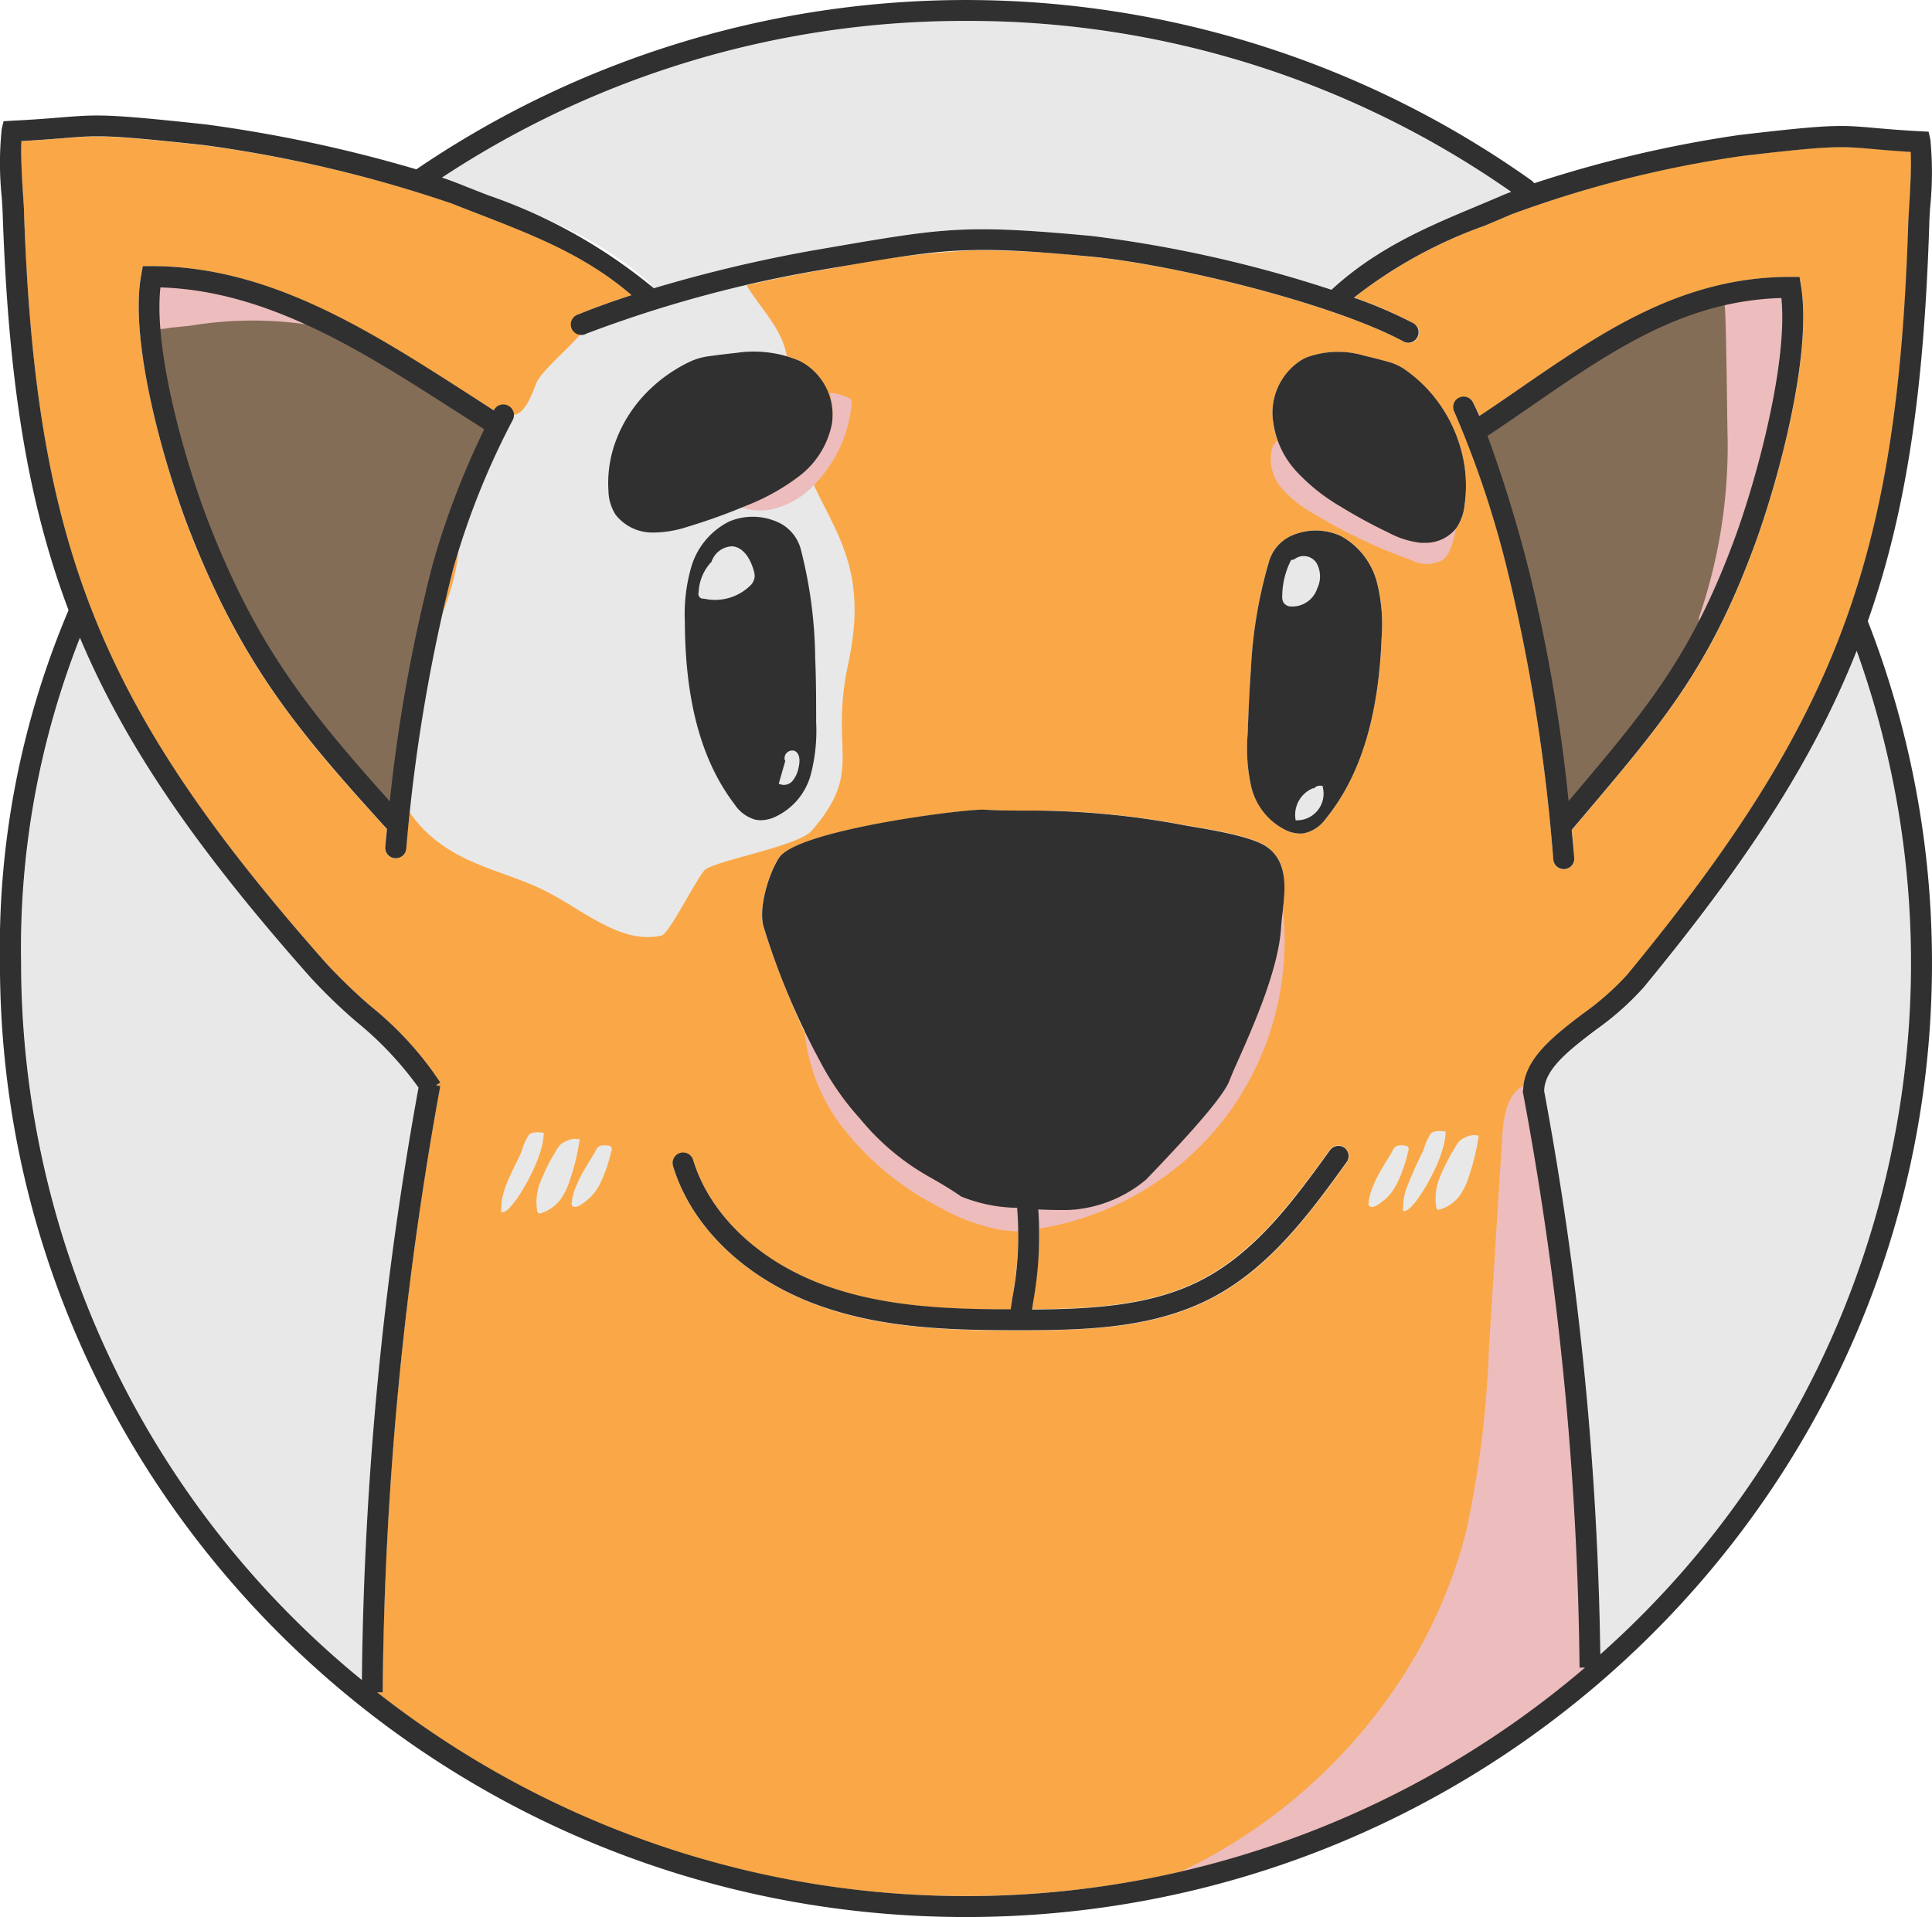 <svg xmlns="http://www.w3.org/2000/svg" width="124.776" height="123.831" viewBox="0 0 124.776 123.831">
  <g id="Adocao_image" transform="translate(-20.881 -0.001)">
    <g id="Layer_3" data-name="Layer 3" transform="translate(22.244 1.34)">
      <path id="Caminho_1" data-name="Caminho 1" d="M201,40.906c3.584,1.392,7.289,2.834,10.541,5.782l-.326.357A92.45,92.45,0,0,1,221.8,44.49l1.209-.208c7.441-1.28,8.777-1.513,16.955-.753A81.946,81.946,0,0,1,255.449,47c2.924-2.7,6.2-4.074,9.4-5.407.564-.239,1.135-.474,1.7-.722l.505-.2a61.667,61.667,0,0,0-69.043-.93c.425.146.815.291,1.169.431C199.786,40.438,200.4,40.673,201,40.906Z" transform="translate(-170.817 -29.63)" fill="#e8e8e8"/>
      <path id="Caminho_2" data-name="Caminho 2" d="M135.977,187.249a22.077,22.077,0,0,0-4-4.244A35.314,35.314,0,0,1,129,180.121c-7.162-8.082-11.855-14.739-14.881-21.931a54.763,54.763,0,0,0-3.8,21.041,59.832,59.832,0,0,0,22.012,46.284,225.986,225.986,0,0,1,3.655-38.267Z" transform="translate(-110.306 -118.333)" fill="#e8e8e8"/>
      <path id="Caminho_3" data-name="Caminho 3" d="M160,93.442c-6.486-3.949-13.167-8.031-20.786-8.252-.505,4.388,1.878,12.217,3.581,16.309,3.274,7.855,6.64,12.064,12.73,18.518a102.07,102.07,0,0,1,3.072-16.14,53.11,53.11,0,0,1,3.656-9.075Q161.13,94.128,160,93.442Z" transform="translate(-131.271 -68.374)" fill="#846d57"/>
      <path id="Caminho_4" data-name="Caminho 4" d="M372.73,139.38a3.1,3.1,0,0,0-1.184-.22,3.815,3.815,0,0,0-1.376.257,1.4,1.4,0,0,0-.8.93,24.627,24.627,0,0,0-1.305,6.7c-.127,1.423-.192,2.883-.251,4.173a8.682,8.682,0,0,0,.214,3.044,3.1,3.1,0,0,0,1.845,2.024,1.016,1.016,0,0,0,.462.078,1.47,1.47,0,0,0,.667-.474c2.456-2.539,3.761-6.173,3.993-11.108a8.62,8.62,0,0,0-.288-3.181,3.649,3.649,0,0,0-1.975-2.22Z" transform="translate(-287.953 -105.202)" fill="#303030"/>
      <path id="Caminho_5" data-name="Caminho 5" d="M447.77,161c-2.818,7.131-7.158,13.728-13.753,21.739A18.587,18.587,0,0,1,430.9,185.5c-1.705,1.3-3.314,2.533-3.311,3.95a214.634,214.634,0,0,1,3.627,36.344A59.678,59.678,0,0,0,447.77,161Z" transform="translate(-329.221 -120.272)" fill="#e8e8e8"/>
      <path id="Caminho_6" data-name="Caminho 6" d="M232.355,54.736c-1.051-.068-1.811-.13-2.437-.186-2.142-.183-2.654-.229-8.47.45-.378.043-.8.1-1.24.174a72.5,72.5,0,0,0-13.641,3.6c-.574.248-1.144.49-1.718.729a30.157,30.157,0,0,0-8.451,4.65,29.787,29.787,0,0,1,3.829,1.665.676.676,0,0,1-.31,1.271.7.7,0,0,1-.31-.081c-4.467-2.415-14.739-4.976-20.263-5.491a68.714,68.714,0,0,0-7.534-.415,58.223,58.223,0,0,0-9.062,1.153l-1.215.208a88.816,88.816,0,0,0-12.711,3.265c-.71.251-1.373.505-1.978.756a.667.667,0,0,1-.884-.36.679.679,0,0,1,.36-.887c1-.419,2.17-.843,3.426-1.24-2.961-2.555-6.253-3.835-9.729-5.187-.62-.239-1.24-.477-1.86-.725a85.473,85.473,0,0,0-16.044-3.764c-6.272-.682-6.821-.62-9.14-.453-.679.056-1.507.121-2.66.189-.056.93.043,2.511.109,3.537.025.443.053.822.062,1.079.741,21.615,4.936,32.054,19.516,48.485a33.2,33.2,0,0,0,2.871,2.769,21.817,21.817,0,0,1,4.5,4.932l-.288.174.279.053a228.9,228.9,0,0,0-3.72,39.166h-.353a61.231,61.231,0,0,0,38.025,13.158h.22a62.305,62.305,0,0,0,7.382-.465,61.125,61.125,0,0,0,32.382-14.3h-.332a213.235,213.235,0,0,0-3.674-37.253h.031a3.306,3.306,0,0,1,.264-1.24c.586-1.448,2.1-2.6,3.581-3.72a17.673,17.673,0,0,0,2.889-2.545C227.606,91.424,231.506,81,232.194,59.374c0-.257.031-.639.059-1.079C232.3,57.241,232.393,55.657,232.355,54.736ZM142.045,72.06a49.705,49.705,0,0,0-3.844,9.611,109.115,109.115,0,0,0-3.038,18.093.685.685,0,0,1-.676.62h-.059a.679.679,0,0,1-.62-.738c.037-.381.071-.766.112-1.15-5.627-6.2-9.248-10.46-12.624-18.961-1.742-4.387-4.03-12.494-3.246-16.85l.1-.555h.564c7.558,0,13.979,4.117,20.2,8.092l1.922,1.222v-.025a.679.679,0,0,1,1.2.62Zm9.019,7.27a3.013,3.013,0,0,1-2.39-1.156,2.942,2.942,0,0,1-.456-1.5,7.849,7.849,0,0,1,.515-3.364,8.919,8.919,0,0,1,1.86-2.927,9.759,9.759,0,0,1,2.862-2.074,4.219,4.219,0,0,1,1.24-.363c.685-.093,1.24-.161,1.764-.211a7.5,7.5,0,0,1,4.108.508,5.1,5.1,0,0,1,.468.285,3.835,3.835,0,0,1,1.47,2.018,3.774,3.774,0,0,1,.192,1.194,3.842,3.842,0,0,1-.047.592,5.528,5.528,0,0,1-2.121,3.367,13.918,13.918,0,0,1-3.469,1.925c-.177.074-.357.146-.539.217-1.026.412-2.08.778-3.141,1.1a7.3,7.3,0,0,1-2.152.4Zm10.584,12.255a11.357,11.357,0,0,1-.35,3.382,4.2,4.2,0,0,1-2.431,2.79,2.282,2.282,0,0,1-.794.158,1.551,1.551,0,0,1-.357-.04,2.322,2.322,0,0,1-1.336-.986c-2.142-2.79-3.2-6.672-3.218-11.818a11.067,11.067,0,0,1,.425-3.534,4.793,4.793,0,0,1,2.455-2.924,3.931,3.931,0,0,1,3.311.14,2.682,2.682,0,0,1,1.327,1.767,29.173,29.173,0,0,1,.9,6.92C161.638,88.864,161.641,90.3,161.648,91.586Zm34.267,28.442c-2.285,3.159-4.871,6.743-8.656,8.737-3.658,1.931-7.856,2.1-12.193,2.114H174.4c-4.294,0-8.479-.161-12.435-1.55-4.774-1.671-8.343-5.06-9.558-9.056a.677.677,0,1,1,1.3-.394c1.088,3.587,4.34,6.641,8.709,8.172,3.72,1.3,7.689,1.47,11.8,1.476l.1-.71a27.985,27.985,0,0,0,.394-4.12,16.755,16.755,0,0,0-.09-1.727,10.083,10.083,0,0,1-3.6-.722c-.772-.533-1.352-.865-1.922-1.191a15.823,15.823,0,0,1-4.635-3.854,15.324,15.324,0,0,1-1.9-2.545c-.208-.344-.425-.713-.67-1.141-.356-.62-.685-1.24-.989-1.879a59.624,59.624,0,0,1-2.635-6.728c-.415-1.24.31-3.556.98-4.564,1.187-1.789,12.045-3.156,13.241-3.1,1.029.05,1.882.053,2.79.059h1.59a53.589,53.589,0,0,1,8.451.908l.378.062c1.959.326,4.123.722,5.01,1.324a2.614,2.614,0,0,1,1.122,1.925,9.235,9.235,0,0,1-.071,2.325c-.04.341-.081.682-.1,1-.158,2.629-1.752,6.241-2.7,8.4-.267.6-.493,1.11-.62,1.439-.347.93-2.012,2.9-5.391,6.424a8.549,8.549,0,0,1-4.5,1.922,8.3,8.3,0,0,1-.98.04c-.425,0-.93-.016-1.488-.037.05.546.071,1.07.071,1.581a28.694,28.694,0,0,1-.4,4.374l-.071.512c3.978-.031,7.8-.248,11.046-1.962,3.506-1.86,5.993-5.289,8.191-8.33a.677.677,0,0,1,1.1.794Zm2.251-33.9c-.208,5.143-1.386,8.972-3.609,11.7a2.375,2.375,0,0,1-1.367.93,2.028,2.028,0,0,1-1.138-.161,4.216,4.216,0,0,1-2.316-2.88,11.267,11.267,0,0,1-.22-3.395c.05-1.271.1-2.719.208-4.136a29.848,29.848,0,0,1,1.141-6.883,2.679,2.679,0,0,1,1.38-1.718,3.888,3.888,0,0,1,3.3-.025,4.8,4.8,0,0,1,2.328,3.01,11.116,11.116,0,0,1,.294,3.559Zm5.357-8.51a3.181,3.181,0,0,1-.5,1.389.232.232,0,0,1-.028.047,2.558,2.558,0,0,1-2.068.949H200.7a5.711,5.711,0,0,1-2.049-.642,32.63,32.63,0,0,1-3.1-1.683,12.175,12.175,0,0,1-2.874-2.276,6.654,6.654,0,0,1-1.153-1.823,5.029,5.029,0,0,1-.4-1.714,4.03,4.03,0,0,1,1.755-3.6h0a4.387,4.387,0,0,1,.446-.239,5.885,5.885,0,0,1,3.72-.105c.453.105.93.226,1.532.394a3.585,3.585,0,0,1,1.091.5,9.146,9.146,0,0,1,2.331,2.366,9.378,9.378,0,0,1,1.364,3.082A8.771,8.771,0,0,1,203.523,77.619Zm18.713,2.595c-2.874,7.8-5.856,11.322-10.789,17.16l-1,1.178h0c.059.6.115,1.2.164,1.8a.676.676,0,0,1-.62.732h-.059a.676.676,0,0,1-.673-.62c0-.109-.019-.211-.025-.31a118.218,118.218,0,0,0-2.79-17.78l-.04-.152a63.566,63.566,0,0,0-3.534-10.668.682.682,0,1,1,1.215-.62c.14.285.276.583.406.884.85-.567,1.677-1.138,2.5-1.7,3.441-2.372,6.759-4.65,10.519-6.024a20.579,20.579,0,0,1,7.066-1.271h.574l.1.564c.744,4.343-1.4,12.457-3.017,16.828Z" transform="translate(-110.297 -46.275)" fill="#faa847"/>
      <path id="Caminho_7" data-name="Caminho 7" d="M218.443,106.895c-.022.146-.053.285-.084.431-1.24,5.76,1.06,6.839-2.362,10.786-.831.958-5.853,1.86-6.836,2.48-.471.31-2.335,4.164-2.855,4.285-2.582.6-5-1.594-7.441-2.843-1.73-.88-3.581-1.308-5.323-2.17a10,10,0,0,1-2.065-1.339,8.122,8.122,0,0,1-1.522-1.724c-.344-.539-.335-.025-.422-.729-.267-2.093.905-4.508,1.082-6.607.276-3.339,2.285-6.049,2.564-9.388.264-3.141.766-3.82,1.687-6.74,1.24-3.953,1.931-.171,3.308-4.049.36-1.011,2.911-2.893,3.3-3.878,2.92-1.377,1.355-.645,3.99-1.24l1.55-1.15c3.122-.722,1.094-.62,3.069-.676.719.505.967-.9,1.414,0,1.02,2.034,2.973,3.438,2.955,5.89C214.4,97.3,220.185,98.146,218.443,106.895Z" transform="translate(-164.94 -65.789)" fill="#e8e8e8"/>
      <path id="Caminho_8" data-name="Caminho 8" d="M258.131,144.245a27.46,27.46,0,0,0-1-7.041,1.43,1.43,0,0,0-.744-1,3.506,3.506,0,0,0-1.448-.31,2.79,2.79,0,0,0-1.06.192,3.8,3.8,0,0,0-2.021,2.257,9.68,9.68,0,0,0-.412,3.314c.022,5.168,1.147,9.009,3.435,11.741a1.486,1.486,0,0,0,.639.521.967.967,0,0,0,.459-.071,3.215,3.215,0,0,0,1.888-2.055,9.846,9.846,0,0,0,.332-3.175C258.183,147.2,258.18,145.724,258.131,144.245Z" transform="translate(-207.688 -102.953)" fill="#303030"/>
      <path id="Caminho_9" data-name="Caminho 9" d="M246.883,107.248a4.716,4.716,0,0,0,1.767-2.79,2.855,2.855,0,0,0-1.132-2.744,3.463,3.463,0,0,0-.341-.211,4.992,4.992,0,0,0-2.331-.481c-.44,0-.874.034-1.29.074-.539.053-1.125.127-1.86.229a2.972,2.972,0,0,0-.93.267,9.13,9.13,0,0,0-2.66,1.972A8.342,8.342,0,0,0,236.4,106.3a7.32,7.32,0,0,0-.44,3.082,1.919,1.919,0,0,0,.239.93,1.841,1.841,0,0,0,1.435.62,6.362,6.362,0,0,0,2.034-.372c1.3-.4,2.589-.874,3.832-1.4A13.6,13.6,0,0,0,246.883,107.248Z" transform="translate(-196.986 -78.886)" fill="#303030"/>
      <path id="Caminho_10" data-name="Caminho 10" d="M285.009,221.136a7.646,7.646,0,0,0,3.928-1.64c4.1-4.356,5.2-5.891,5.394-6.427.143-.394.378-.93.679-1.631.967-2.238,2.586-5.98,2.737-8.557.022-.381.068-.781.112-1.163.186-1.6.251-2.694-.49-3.209s-3.64-1.011-4.725-1.194l-.412-.068a52.6,52.6,0,0,0-10.373-.973c-.93,0-1.9,0-3.016-.065-1.839-.1-11.859,1.631-12.733,2.7a6.174,6.174,0,0,0-.868,3.633,50.59,50.59,0,0,0,3.72,9.022,17.643,17.643,0,0,0,2.536,3.72,15.385,15.385,0,0,0,4.551,3.869c.592.347,1.265.741,2.13,1.349C278.859,220.944,283.924,221.3,285.009,221.136Z" transform="translate(-217.165 -144.563)" fill="#303030"/>
      <path id="Caminho_11" data-name="Caminho 11" d="M382.7,104.306a8.661,8.661,0,0,0-2.217-2.254,2.418,2.418,0,0,0-.766-.35c-.62-.177-1.16-.31-1.64-.422a5.189,5.189,0,0,0-3.212.022,2.813,2.813,0,0,0-.31.171,3.039,3.039,0,0,0-1.256,2.679,5.069,5.069,0,0,0,1.355,3.035,12.427,12.427,0,0,0,2.871,2.263,34.876,34.876,0,0,0,3.327,1.8,5.127,5.127,0,0,0,1.749.574,1.435,1.435,0,0,0,1.24-.45,2.122,2.122,0,0,0,.31-.93,8.343,8.343,0,0,0-.146-3.187A8.99,8.99,0,0,0,382.7,104.306Z" transform="translate(-291.759 -78.896)" fill="#303030"/>
      <path id="Caminho_12" data-name="Caminho 12" d="M421.67,121.43c5.284-6.027,8.462-9.664,11.525-17.63,1.574-4.124,3.767-11.982,3.3-16.4-6.884.2-11.928,3.552-17.739,7.418-.978.653-1.97,1.306-2.985,1.959A89.715,89.715,0,0,1,418.708,106l.044.163a109.171,109.171,0,0,1,2.738,15.462Z" transform="translate(-322.241 -69.986)" fill="#846d57"/>
      <path id="Caminho_13" data-name="Caminho 13" d="M210.24,266.362c.465.394,2.083-2.316,2.521-3.795a4.648,4.648,0,0,0,.254-1.3c-.279-.04-.738-.09-.964.124a3.863,3.863,0,0,0-.468,1.07c-.363.828-.825,1.615-1.107,2.48a5.579,5.579,0,0,0-.18.713C210.283,265.726,210.268,266.349,210.24,266.362Z" transform="translate(-179.255 -189.432)" fill="#e8e8e8"/>
      <path id="Caminho_14" data-name="Caminho 14" d="M217.985,265.124a3.53,3.53,0,0,0-.31,2.142.251.251,0,0,0,.04.093c.053.062.152.046.226.022a2.512,2.512,0,0,0,1.225-.862,4.268,4.268,0,0,0,.592-1.2,14.57,14.57,0,0,0,.657-2.685c0-.043-.372-.047-.406-.043a1.357,1.357,0,0,0-.419.127,1.424,1.424,0,0,0-.428.254,2.3,2.3,0,0,0-.31.449c-.158.254-.31.518-.446.784S218.113,264.808,217.985,265.124Z" transform="translate(-184.34 -190.364)" fill="#e8e8e8"/>
      <path id="Caminho_15" data-name="Caminho 15" d="M224.981,267.641a.311.311,0,0,0,0,.143c.062.177.326.143.493.053a3.41,3.41,0,0,0,1.383-1.516,9.924,9.924,0,0,0,.673-1.972.329.329,0,0,0,0-.31.31.31,0,0,0-.226-.087,1.264,1.264,0,0,0-.419,0c-.276.062-.341.326-.471.543s-.31.49-.446.735a8.614,8.614,0,0,0-.763,1.5A3.678,3.678,0,0,0,224.981,267.641Z" transform="translate(-189.421 -191.293)" fill="#e8e8e8"/>
      <path id="Caminho_16" data-name="Caminho 16" d="M398.12,266.1c.465.391,2.083-2.319,2.521-3.795a4.649,4.649,0,0,0,.254-1.3c-.279-.04-.738-.093-.964.124a3.869,3.869,0,0,0-.468,1.07,26.988,26.988,0,0,0-1.107,2.48,5.07,5.07,0,0,0-.18.71C398.163,265.461,398.145,266.084,398.12,266.1Z" transform="translate(-308.887 -189.25)" fill="#e8e8e8"/>
      <path id="Caminho_17" data-name="Caminho 17" d="M405.306,264.361A3.6,3.6,0,0,0,405,266.5a.192.192,0,0,0,.037.093c.056.062.152.047.229.022a2.48,2.48,0,0,0,1.225-.859,4.193,4.193,0,0,0,.589-1.206,14.513,14.513,0,0,0,.657-2.685c0-.04-.369-.043-.406-.04a1.239,1.239,0,0,0-.4.118,1.4,1.4,0,0,0-.425.251,2.351,2.351,0,0,0-.31.45c-.161.257-.31.518-.447.784S405.433,264.051,405.306,264.361Z" transform="translate(-313.599 -189.84)" fill="#e8e8e8"/>
      <path id="Caminho_18" data-name="Caminho 18" d="M390.982,267.641a.309.309,0,0,0,0,.143c.062.177.326.143.493.053a3.384,3.384,0,0,0,1.383-1.516,9.923,9.923,0,0,0,.673-1.972.328.328,0,0,0,0-.31.31.31,0,0,0-.226-.087,1.264,1.264,0,0,0-.419,0c-.276.062-.341.326-.471.543s-.31.49-.446.735a8.612,8.612,0,0,0-.763,1.5A3.678,3.678,0,0,0,390.982,267.641Z" transform="translate(-303.956 -191.293)" fill="#e8e8e8"/>
    </g>
    <g id="Layer_5" data-name="Layer 5" transform="translate(30.561 20.545)" style="mix-blend-mode: multiply;isolation: isolate">
      <path id="Caminho_19" data-name="Caminho 19" d="M364.052,286.928a61.125,61.125,0,0,1-32.382,14.3c.555-.167,1.135-.276,1.584-.425a31.866,31.866,0,0,0,4.288-1.764,34.458,34.458,0,0,0,7.729-5.27,34.82,34.82,0,0,0,6.033-7.09,32.06,32.06,0,0,0,3.829-8.464c.093-.347.189-.694.273-1.042a66.873,66.873,0,0,0,1.432-11.688q.434-6.852.862-13.7c.081-1.321.381-2.936,1.643-3.339a1.661,1.661,0,0,1,.983,0,3.3,3.3,0,0,0-.264,1.24h-.031a213.225,213.225,0,0,1,3.674,37.247Z" transform="translate(-270.355 -198.982)" fill="#edbcbc" style="mix-blend-mode: multiply;isolation: isolate"/>
      <path id="Caminho_20" data-name="Caminho 20" d="M287.215,251.781a16.747,16.747,0,0,1,.09,1.727,8.341,8.341,0,0,1-.93-.062,12.181,12.181,0,0,1-4.117-1.47,18.577,18.577,0,0,1-6.542-5.487,11.975,11.975,0,0,1-2.226-6.039c.31.62.62,1.265.989,1.879.245.428.462.8.67,1.141a15.328,15.328,0,0,0,1.9,2.545,15.826,15.826,0,0,0,4.635,3.854c.57.326,1.15.657,1.922,1.19A10.1,10.1,0,0,0,287.215,251.781Z" transform="translate(-231.213 -194.517)" fill="#edbcbc"/>
      <path id="Caminho_21" data-name="Caminho 21" d="M335.152,223.857a18.964,18.964,0,0,1-12.345,7.081c-.18.022-.366.043-.546.059,0-.512-.022-1.036-.071-1.581.549.022,1.063.037,1.488.037a8.285,8.285,0,0,0,.98-.04,8.5,8.5,0,0,0,4.5-1.922c3.379-3.522,5.044-5.5,5.391-6.424.121-.329.347-.843.62-1.439.952-2.17,2.545-5.773,2.7-8.4.019-.31.059-.66.1-1a9.237,9.237,0,0,0,.071-2.325,1.87,1.87,0,0,1,.226.217,3.7,3.7,0,0,1,.713,2.034A18.946,18.946,0,0,1,335.152,223.857Z" transform="translate(-265.814 -172.059)" fill="#edbcbc"/>
      <path id="Caminho_22" data-name="Caminho 22" d="M382.638,123.108a6.9,6.9,0,0,1-.372,1.494,1.913,1.913,0,0,1-.471.791,2.145,2.145,0,0,1-2.108.04,34.391,34.391,0,0,1-6.368-3.041,7.182,7.182,0,0,1-2.012-1.631,2.855,2.855,0,0,1-.62-2.431,1.239,1.239,0,0,1,.242-.493.854.854,0,0,1,.2-.167,6.653,6.653,0,0,0,1.153,1.823,12.176,12.176,0,0,0,2.874,2.276,32.609,32.609,0,0,0,3.1,1.683,5.71,5.71,0,0,0,2.049.642h.223a2.558,2.558,0,0,0,2.068-.949A.233.233,0,0,0,382.638,123.108Z" transform="translate(-298.235 -109.803)" fill="#edbcbc"/>
      <path id="Caminho_23" data-name="Caminho 23" d="M266.826,108.527a8.585,8.585,0,0,1-2.3,5.181,5.438,5.438,0,0,1-2.945,1.733,4.061,4.061,0,0,1-2.17-.236c.183-.071.363-.143.54-.217a13.915,13.915,0,0,0,3.469-1.925,5.584,5.584,0,0,0,2.121-3.367,3.824,3.824,0,0,0,.046-.592,3.767,3.767,0,0,0-.192-1.194,2.79,2.79,0,0,1,1.284.35.326.326,0,0,1,.127.115A.28.28,0,0,1,266.826,108.527Z" transform="translate(-221.498 -103.068)" fill="#edbcbc"/>
      <path id="Caminho_24" data-name="Caminho 24" d="M461.43,95.507c-.031-1.026-.084-7.611-.186-8.631a1.1,1.1,0,0,1,.1-.729,1.057,1.057,0,0,1,.567-.366,4.573,4.573,0,0,1,2.815-.022,1.076,1.076,0,0,1,.648.44,1.209,1.209,0,0,1,.068.657l-.347,4.188a36.947,36.947,0,0,1-1.4,8.575c-.115.347-.242.691-.378,1.032-.077.2-2.359,6.067-2.6,6.111-.62.115-1.259,2.071-1.24,1.8.062-1.705.2-1.9.065-1.473A34.13,34.13,0,0,0,461.43,95.507Z" transform="translate(-359.531 -87.64)" fill="#edbcbc" style="mix-blend-mode: multiply;isolation: isolate"/>
      <path id="Caminho_25" data-name="Caminho 25" d="M139.736,86.112a24.6,24.6,0,0,1,8.256.034,24.413,24.413,0,0,1,6.117,2.62,47.7,47.7,0,0,0-15-6.052c-.62-.136-1.411-.2-1.78.31a1.631,1.631,0,0,0-.2.93c0,.353,0,.71.019,1.063a4.212,4.212,0,0,0,.087.989c.161.508.946.264,1.321.226Z" transform="translate(-137.123 -85.617)" fill="#edbcbc" style="mix-blend-mode: multiply;isolation: isolate"/>
    </g>
    <g id="Layer_2" data-name="Layer 2" transform="translate(20.881 0.001)">
      <g id="Grupo_1" data-name="Grupo 1" transform="translate(0 0)">
        <path id="Caminho_26" data-name="Caminho 26" d="M158.667,89.772a.676.676,0,0,0-.93.279.177.177,0,0,1,0,.025q-.958-.62-1.922-1.24c-6.2-3.975-12.637-8.085-20.192-8.085h-.564l-.1.555c-.8,4.34,1.5,12.46,3.246,16.85,3.373,8.5,7,12.758,12.624,18.958-.04.384-.077.766-.112,1.15a.676.676,0,0,0,.62.735h.062a.679.679,0,0,0,.676-.62,110.757,110.757,0,0,1,3.035-18.09,50.055,50.055,0,0,1,3.847-9.611A.676.676,0,0,0,158.667,89.772ZM153.8,99.938a103.59,103.59,0,0,0-2.79,15.384c-5.531-6.151-8.588-10.163-11.561-17.65-1.55-3.9-3.72-11.362-3.252-15.545,6.92.211,13,4.1,18.878,7.865q1.023.654,2.037,1.3a52.106,52.106,0,0,0-3.311,8.65Z" transform="translate(-125.836 -63.562)" fill="#303030"/>
        <path id="Caminho_27" data-name="Caminho 27" d="M381.866,102.12a9.146,9.146,0,0,0-2.331-2.365,3.556,3.556,0,0,0-1.091-.5c-.592-.164-1.079-.288-1.532-.391a5.906,5.906,0,0,0-3.72.105,3.435,3.435,0,0,0-.447.242h0a4.03,4.03,0,0,0-1.755,3.6,5.872,5.872,0,0,0,1.55,3.537,12.4,12.4,0,0,0,2.874,2.279,32.938,32.938,0,0,0,3.1,1.683,5.748,5.748,0,0,0,2.049.639h.223a2.536,2.536,0,0,0,2.068-.949,3.151,3.151,0,0,0,.527-1.432,8.715,8.715,0,0,0-.152-3.367A9.414,9.414,0,0,0,381.866,102.12Zm.177,6.241a1.923,1.923,0,0,1-.273.831,1.3,1.3,0,0,1-1.113.4,4.6,4.6,0,0,1-1.55-.512,32.392,32.392,0,0,1-2.976-1.612,11.226,11.226,0,0,1-2.57-2.018,4.548,4.548,0,0,1-1.212-2.71,2.713,2.713,0,0,1,1.125-2.387,1.894,1.894,0,0,1,.282-.152,4.622,4.622,0,0,1,2.868-.019c.431.1.9.217,1.47.375a2.243,2.243,0,0,1,.685.31,7.791,7.791,0,0,1,1.981,2.012,8.061,8.061,0,0,1,1.166,2.638A7.421,7.421,0,0,1,382.043,108.361Z" transform="translate(-288.8 -75.886)" fill="#303030"/>
        <path id="Caminho_28" data-name="Caminho 28" d="M241.456,108.58a13.952,13.952,0,0,0,3.469-1.922,5.613,5.613,0,0,0,2.121-3.37,3.915,3.915,0,0,0-1.609-3.8h0a4.458,4.458,0,0,0-.468-.282,7.59,7.59,0,0,0-4.108-.515c-.518.053-1.079.121-1.764.214a4.22,4.22,0,0,0-1.24.363,9.819,9.819,0,0,0-2.862,2.074,8.938,8.938,0,0,0-1.86,2.924,7.821,7.821,0,0,0-.515,3.367,2.945,2.945,0,0,0,.459,1.507,3.007,3.007,0,0,0,2.387,1.153h.177a7.4,7.4,0,0,0,2.136-.388,38.046,38.046,0,0,0,3.677-1.321Zm-5.94.357a1.73,1.73,0,0,1-1.33-.574,1.692,1.692,0,0,1-.223-.834,6.43,6.43,0,0,1,.431-2.79,7.491,7.491,0,0,1,1.581-2.48,8.37,8.37,0,0,1,2.48-1.786,2.728,2.728,0,0,1,.849-.242c.667-.093,1.209-.158,1.708-.208.387-.037.79-.065,1.2-.065a4.685,4.685,0,0,1,2.17.434,2.552,2.552,0,0,1,1.367,2.676,4.262,4.262,0,0,1-1.637,2.527,12.736,12.736,0,0,1-3.134,1.724,37.683,37.683,0,0,1-3.6,1.28,6.038,6.038,0,0,1-1.86.338Z" transform="translate(-193.322 -75.894)" fill="#303030"/>
        <path id="Caminho_29" data-name="Caminho 29" d="M289.45,215.854a.679.679,0,0,0-.945.155c-2.195,3.038-4.685,6.486-8.188,8.33-3.249,1.714-7.075,1.931-11.049,1.959l.074-.508a24.194,24.194,0,0,0,.326-5.956c.555.025,1.07.037,1.491.037a8.335,8.335,0,0,0,.98-.04,8.437,8.437,0,0,0,4.492-1.925c3.382-3.516,5.047-5.5,5.395-6.418.121-.329.35-.846.62-1.445.952-2.155,2.542-5.766,2.7-8.4.019-.31.059-.66.1-1,.17-1.46.384-3.277-1.051-4.251-.887-.6-3.051-1-5.01-1.324L279,195a53.106,53.106,0,0,0-10.036-.93c-.908,0-1.764,0-2.79-.059-1.2-.062-12.051,1.3-13.241,3.1-.663,1-1.4,3.336-.977,4.561a48.31,48.31,0,0,0,3.621,8.6,17.711,17.711,0,0,0,2.57,3.689,15.785,15.785,0,0,0,4.635,3.854c.564.326,1.15.66,1.919,1.19a10.049,10.049,0,0,0,3.6.725,21.676,21.676,0,0,1-.31,5.847l-.105.707c-4.108,0-8.095-.177-11.8-1.476-4.365-1.528-7.62-4.585-8.706-8.169a.677.677,0,0,0-1.3.391c1.209,4,4.784,7.385,9.555,9.056,3.956,1.389,8.138,1.55,12.435,1.55h.663c4.34,0,8.532-.189,12.193-2.117,3.785-2,6.374-5.58,8.656-8.74A.676.676,0,0,0,289.45,215.854Zm-26,.8a14.48,14.48,0,0,1-4.306-3.587,16.149,16.149,0,0,1-2.4-3.457,46.589,46.589,0,0,1-3.516-8.371,5.753,5.753,0,0,1,.822-3.37c.828-.986,10.308-2.595,12.048-2.5,1.057.053,1.972.056,2.852.059a48.708,48.708,0,0,1,9.815.9l.388.065a18.584,18.584,0,0,1,4.471,1.107c.716.487.642,1.488.465,2.973-.04.357-.084.725-.105,1.079-.146,2.387-1.677,5.86-2.592,7.934-.282.642-.505,1.15-.642,1.513-.183.49-1.218,1.919-5.1,5.959a7.252,7.252,0,0,1-3.72,1.522c-1.029.152-5.822-.177-6.47-.586-.815-.555-1.457-.921-2.018-1.243Z" transform="translate(-202.612 -141.711)" fill="#303030"/>
        <path id="Caminho_30" data-name="Caminho 30" d="M371.782,136.207a3.888,3.888,0,0,0-3.3.022,2.663,2.663,0,0,0-1.376,1.718,29.5,29.5,0,0,0-1.144,6.883c-.105,1.417-.161,2.865-.208,4.139a11.254,11.254,0,0,0,.223,3.392,4.184,4.184,0,0,0,2.313,2.877,2.2,2.2,0,0,0,.849.186,1.47,1.47,0,0,0,.288-.025,2.343,2.343,0,0,0,1.367-.93c2.223-2.725,3.41-6.551,3.609-11.694a11.118,11.118,0,0,0-.292-3.547A4.793,4.793,0,0,0,371.782,136.207Zm1.268,6.511c-.192,4.84-1.274,8.4-3.3,10.891-.161.2-.372.434-.552.465a.707.707,0,0,1-.381-.077,2.9,2.9,0,0,1-1.528-1.981,10.081,10.081,0,0,1-.177-2.986c.05-1.265.1-2.7.208-4.092a28.43,28.43,0,0,1,1.079-6.563,1.31,1.31,0,0,1,.663-.908,2.729,2.729,0,0,1,1.141-.254,2.17,2.17,0,0,1,.98.217,3.442,3.442,0,0,1,1.634,2.17A9.9,9.9,0,0,1,373.05,142.717Z" transform="translate(-285.174 -101.58)" fill="#303030"/>
        <path id="Caminho_31" data-name="Caminho 31" d="M256.06,135.187a2.688,2.688,0,0,0-1.324-1.767,3.928,3.928,0,0,0-3.314-.14,4.793,4.793,0,0,0-2.455,2.92,10.926,10.926,0,0,0-.422,3.537c.019,5.15,1.07,9.012,3.212,11.818a2.36,2.36,0,0,0,1.339.989,1.718,1.718,0,0,0,.357.037,2.24,2.24,0,0,0,.791-.158,4.209,4.209,0,0,0,2.434-2.79,11.181,11.181,0,0,0,.347-3.385c0-1.28,0-2.734-.062-4.145A29.209,29.209,0,0,0,256.06,135.187Zm-.676,14.041a2.939,2.939,0,0,1-1.612,1.928.76.76,0,0,1-.394.065c-.183-.04-.388-.282-.546-.487-1.956-2.561-2.914-6.16-2.936-11a9.939,9.939,0,0,1,.353-3.1,3.451,3.451,0,0,1,1.727-2.114,2.232,2.232,0,0,1,.908-.183,2.734,2.734,0,0,1,1.24.31,1.312,1.312,0,0,1,.635.93,27.438,27.438,0,0,1,.853,6.6c.053,1.386.056,2.765.059,4.1a10.049,10.049,0,0,1-.288,2.958Z" transform="translate(-204.315 -99.6)" fill="#303030"/>
        <path id="Caminho_39" data-name="Caminho 39" d="M415.759,121.254h.059a.676.676,0,0,0,.62-.732q-.077-.9-.167-1.8h0l1-1.178c4.936-5.838,7.912-9.36,10.792-17.16,1.618-4.387,3.754-12.485,3.014-16.828l-.09-.558h-.57c-7.034,0-12.172,3.541-17.609,7.289-.815.564-1.649,1.135-2.5,1.7-.133-.31-.27-.6-.409-.88a.676.676,0,1,0-1.212.6,63.969,63.969,0,0,1,3.534,10.671l.04.155a117.746,117.746,0,0,1,2.824,18.1A.679.679,0,0,0,415.759,121.254Zm-2.232-19.222a87.489,87.489,0,0,0-2.691-8.761c.93-.62,1.839-1.24,2.734-1.86,5.323-3.674,9.943-6.861,16.245-7.047.425,4.195-1.584,11.657-3.026,15.56-2.79,7.577-5.717,11.031-10.556,16.741l-.161.192a108.561,108.561,0,0,0-2.508-14.683Z" transform="translate(-314.766 -65.115)" fill="#303030"/>
        <path id="Caminho_40" data-name="Caminho 40" d="M230.678,87.548a60.6,60.6,0,0,0-4.145-22.114c2.548-7.227,3.637-15.142,3.971-25.661,0-.248.028-.62.053-1.042a22.127,22.127,0,0,0,.016-4.412l-.112-.5-.518-.028c-1.333-.071-2.235-.152-2.958-.214-2.257-.2-2.79-.242-8.746.453a78.555,78.555,0,0,0-13.254,3.119.648.648,0,0,0-.167-.177,63.059,63.059,0,0,0-72.025-.722,90.471,90.471,0,0,0-13.579-2.9c-6.4-.691-6.969-.648-9.388-.453-.781.065-1.752.143-3.187.214l-.505.028-.118.493a21.282,21.282,0,0,0,0,4.424c.028.428.05.794.059,1.042.36,10.5,1.525,18.4,4.25,25.611a.08.08,0,0,1,0,.028A55.907,55.907,0,0,0,105.9,87.548c0,33.963,27.986,61.593,62.384,61.593S230.678,121.512,230.678,87.548ZM168.295,26.662A61.131,61.131,0,0,1,203.5,37.7l-.505.2c-.567.248-1.138.484-1.7.722-3.187,1.333-6.473,2.71-9.4,5.407a81.462,81.462,0,0,0-15.48-3.475c-8.178-.76-9.518-.527-16.955.753l-1.209.208a92.45,92.45,0,0,0-10.584,2.555h.628a34.219,34.219,0,0,0-10.843-6.139c-.62-.239-1.218-.474-1.832-.722-.353-.14-.744-.285-1.169-.431A61.212,61.212,0,0,1,168.295,26.662ZM107.266,87.548a54.764,54.764,0,0,1,3.8-21.042c3.029,7.193,7.723,13.849,14.881,21.931a35.315,35.315,0,0,0,2.986,2.883,22.075,22.075,0,0,1,4,4.244,225.985,225.985,0,0,0-3.658,38.267A59.839,59.839,0,0,1,107.266,87.548Zm23,47.081h.353a227.682,227.682,0,0,1,3.72-39.166l-.282-.053.288-.171a21.6,21.6,0,0,0-4.5-4.933,35.19,35.19,0,0,1-2.874-2.772c-14.571-16.456-18.772-26.879-19.516-48.494,0-.257-.031-.62-.059-1.079-.065-1.026-.164-2.62-.109-3.537,1.153-.065,1.981-.133,2.663-.186,2.316-.189,2.865-.233,9.133.446a84.927,84.927,0,0,1,16.022,3.782c.62.248,1.24.487,1.86.725,3.475,1.352,6.768,2.632,9.729,5.184-1.256.406-2.421.825-3.426,1.24a.679.679,0,1,0,.524,1.24,80.882,80.882,0,0,1,14.686-4.03l1.209-.208c7.289-1.24,8.6-1.482,16.6-.738,5.522.515,15.793,3.075,20.26,5.491a.651.651,0,0,0,.31.081.676.676,0,0,0,.31-1.271,29.287,29.287,0,0,0-3.82-1.643,29.83,29.83,0,0,1,8.454-4.65q.856-.36,1.718-.729a72.542,72.542,0,0,1,14.881-3.77c5.816-.679,6.325-.636,8.47-.45.62.056,1.383.121,2.434.186.053.93-.04,2.514-.1,3.54-.028.443-.05.825-.059,1.079-.688,21.627-4.588,32.054-18.137,48.513a17.7,17.7,0,0,1-2.893,2.548c-1.879,1.432-3.813,2.917-3.841,4.96h-.034a212.946,212.946,0,0,1,3.677,37.262h.357a61.519,61.519,0,0,1-78.009,1.6Zm78.992-2.48A214.629,214.629,0,0,0,205.634,95.8c0-1.417,1.606-2.648,3.311-3.95a18.582,18.582,0,0,0,3.116-2.762c6.594-8.011,10.935-14.618,13.753-21.739a59.718,59.718,0,0,1-16.552,64.82Z" transform="translate(-105.903 -25.311)" fill="#303030"/>
      </g>
    </g>
    <g id="Layer_4" data-name="Layer 4" transform="translate(65.983 35.285)">
      <path id="Caminho_41" data-name="Caminho 41" d="M252.524,139.852a3.029,3.029,0,0,0-1.125,2.241.31.31,0,0,0,.341.412,3.25,3.25,0,0,0,3.076-.93.976.976,0,0,0,.2-.481,1.207,1.207,0,0,0-.065-.419c-.2-.7-.62-1.46-1.349-1.55a1.445,1.445,0,0,0-1.42,1.191" transform="translate(-251.379 -139.12)" fill="#e8e8e8"/>
      <path id="Caminho_42" data-name="Caminho 42" d="M268.555,182.338l-.425,1.479a.732.732,0,0,0,.88-.167,1.861,1.861,0,0,0,.4-.874c.093-.384.112-.89-.242-1.073a.5.5,0,0,0-.648.6" transform="translate(-262.937 -168.48)" fill="#e8e8e8"/>
      <path id="Caminho_43" data-name="Caminho 43" d="M376.842,189.177a1.86,1.86,0,0,0-1.1,2.065,1.724,1.724,0,0,0,1.73-2.214.53.53,0,0,0-.549.152" transform="translate(-337.164 -173.539)" fill="#e8e8e8"/>
      <path id="Caminho_44" data-name="Caminho 44" d="M373.579,141.4a5.239,5.239,0,0,0-.573,2.328.814.814,0,0,0,.071.4.62.62,0,0,0,.394.264,1.7,1.7,0,0,0,1.8-1.166,1.774,1.774,0,0,0-.043-1.625.986.986,0,0,0-1.454-.239" transform="translate(-335.297 -140.508)" fill="#e8e8e8"/>
    </g>
  </g>
</svg>
